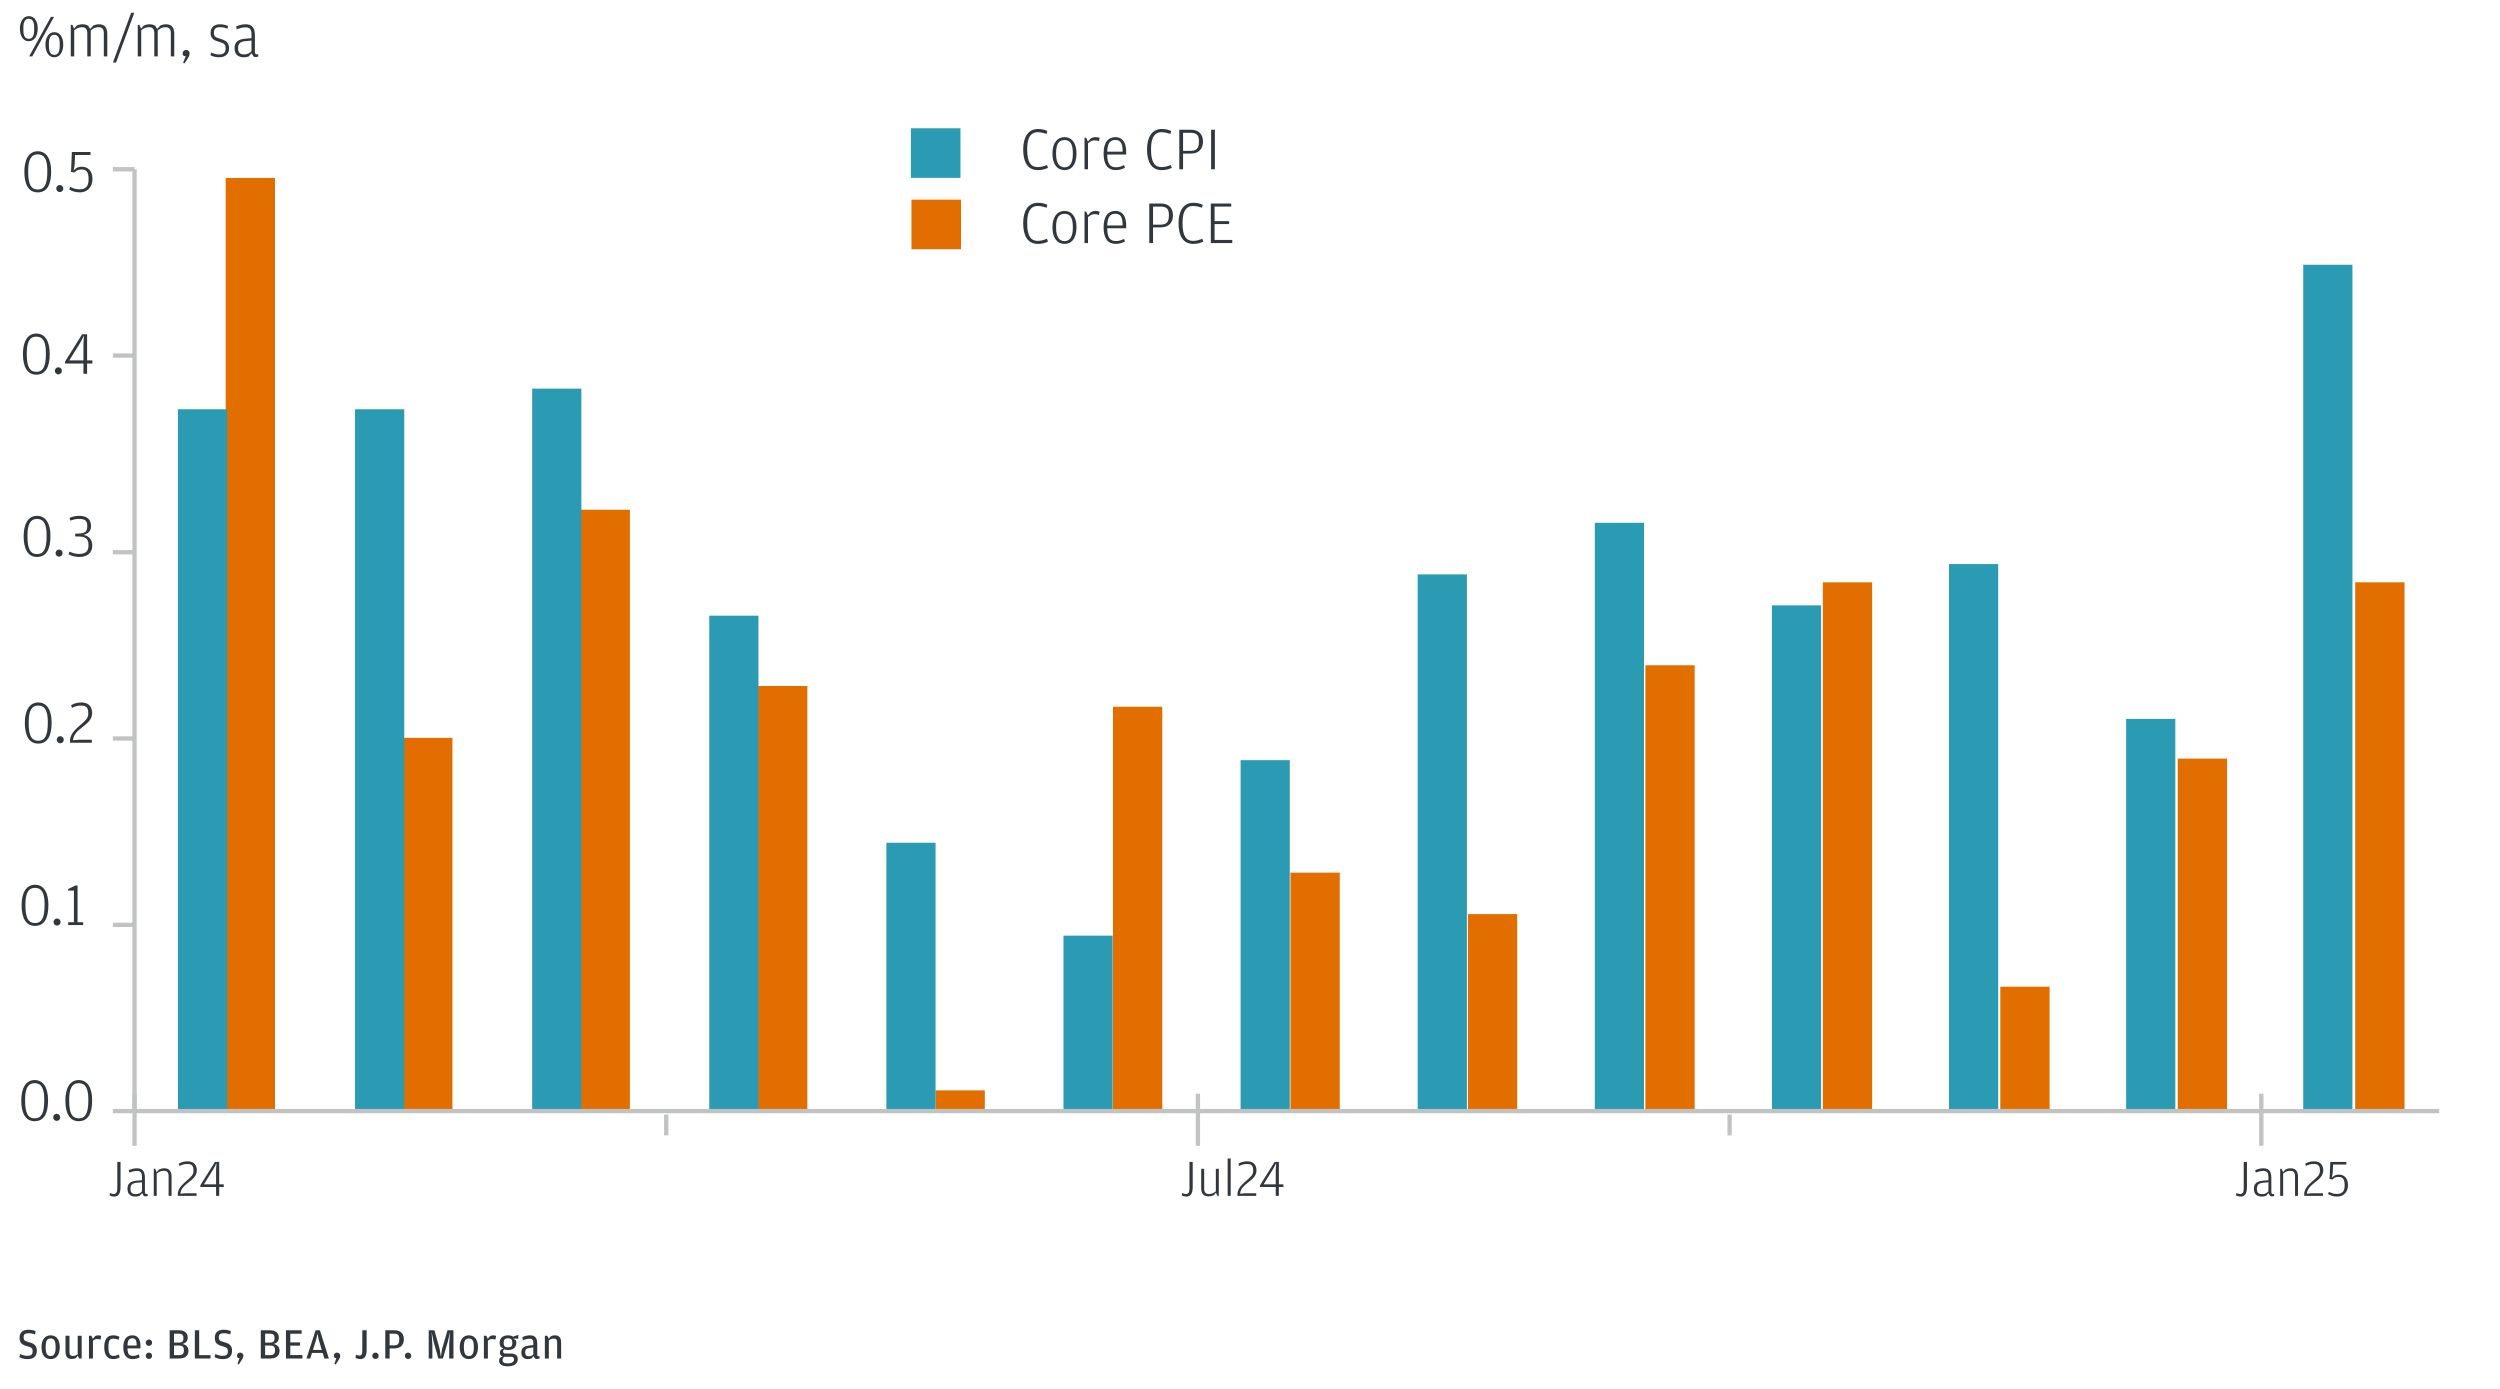 <svg width="576" height="320" viewBox="0 0 576 320" fill="none" xmlns="http://www.w3.org/2000/svg">
<path d="M6.618 9.5C5.232 9.5 4.588 8.156 4.588 6.588C4.588 5.09 5.26 3.718 6.646 3.718C8.046 3.718 8.69 5.076 8.69 6.56C8.69 8.128 8.018 9.5 6.618 9.5ZM6.716 13L11.728 3.886H12.442L7.43 13H6.716ZM12.498 13.196C11.112 13.196 10.468 11.852 10.468 10.284C10.468 8.786 11.14 7.414 12.526 7.414C13.926 7.414 14.57 8.772 14.57 10.256C14.57 11.824 13.898 13.196 12.498 13.196ZM6.632 8.94C7.304 8.94 7.878 8.492 7.878 6.91V6.322C7.878 4.768 7.304 4.32 6.632 4.32C5.96 4.32 5.386 4.782 5.386 6.336V6.924C5.386 8.534 5.96 8.94 6.632 8.94ZM12.512 12.636C13.184 12.636 13.758 12.188 13.758 10.606V10.018C13.758 8.464 13.184 8.016 12.512 8.016C11.84 8.016 11.266 8.478 11.266 10.032V10.62C11.266 12.23 11.84 12.636 12.512 12.636ZM20.784 6.672L21.456 5.93C21.722 5.776 22.212 5.594 22.828 5.594C23.962 5.594 24.718 6.182 24.718 7.848V13H23.92V7.68C23.92 6.588 23.458 6.266 22.716 6.266C21.918 6.266 21.456 6.56 20.91 7.008V13H20.112V7.68C20.112 6.588 19.608 6.266 18.908 6.266C18.138 6.266 17.648 6.546 17.102 6.966V13H16.304V5.734H16.696L17.06 6.602L17.648 5.93C17.928 5.776 18.376 5.594 19.02 5.594C19.552 5.594 19.944 5.706 20.308 5.93L20.784 6.672ZM26.017 14.4L30.217 2.948H30.945L26.745 14.4H26.017ZM36.22 6.672L36.892 5.93C37.158 5.776 37.648 5.594 38.264 5.594C39.398 5.594 40.154 6.182 40.154 7.848V13H39.356V7.68C39.356 6.588 38.894 6.266 38.152 6.266C37.354 6.266 36.892 6.56 36.346 7.008V13H35.548V7.68C35.548 6.588 35.044 6.266 34.344 6.266C33.574 6.266 33.084 6.546 32.538 6.966V13H31.74V5.734H32.132L32.496 6.602L33.084 5.93C33.364 5.776 33.812 5.594 34.456 5.594C34.988 5.594 35.38 5.706 35.744 5.93L36.22 6.672ZM42.516 14.61L42.18 14.442L42.796 12.958L42.32 12.888C42.194 12.762 42.082 12.594 42.082 12.314C42.082 11.824 42.46 11.488 42.88 11.488C43.328 11.488 43.692 11.824 43.692 12.314C43.692 12.776 43.426 13.21 43.202 13.56L42.516 14.61ZM50.519 13.196C49.581 13.196 48.909 12.958 48.503 12.734L48.643 12.104C49.133 12.328 49.777 12.552 50.505 12.552C51.401 12.552 51.989 12.188 51.989 11.166C51.989 10.228 51.723 9.99 50.309 9.584C49.245 9.276 48.517 8.842 48.517 7.582C48.517 6.266 49.371 5.594 50.673 5.594C51.471 5.594 52.101 5.776 52.535 6L52.395 6.602C51.849 6.406 51.471 6.266 50.659 6.266C49.791 6.266 49.287 6.532 49.287 7.554C49.287 8.478 49.707 8.632 50.799 8.954C52.115 9.346 52.773 9.822 52.773 11.152C52.773 12.314 52.017 13.196 50.519 13.196ZM57.947 8.8V7.946C57.947 6.994 57.709 6.294 56.603 6.294C55.889 6.294 55.245 6.49 54.531 6.728L54.405 6.084C55.105 5.804 55.735 5.594 56.589 5.594C58.101 5.594 58.731 6.42 58.731 8.226V11.964C58.731 12.398 58.885 12.524 59.249 12.524H59.487L59.515 13.014C59.403 13.07 59.193 13.14 58.941 13.14C58.759 13.14 58.591 13.112 58.423 13.042L57.975 12.272L57.303 13C57.037 13.112 56.617 13.196 56.197 13.196C54.979 13.196 54.041 12.65 54.041 11.096C54.041 9.668 54.867 9.052 56.575 8.912L57.947 8.8ZM57.947 11.754V9.346L56.631 9.472C55.385 9.584 54.853 9.976 54.853 11.068V11.166C54.853 12.146 55.287 12.538 56.295 12.538C57.135 12.538 57.611 12.16 57.947 11.754Z" fill="#31373D"/>
<path d="M239.13 39.196C236.652 39.196 235.742 37.152 235.742 34.422C235.742 31.748 236.778 29.718 239.158 29.718C240.068 29.718 240.642 29.9 241.3 30.166L241.16 30.852C240.292 30.614 239.816 30.46 239.046 30.46C237.772 30.46 236.666 31.314 236.666 34.24V34.506C236.666 37.432 237.562 38.496 239.046 38.496C239.984 38.496 240.418 38.3 241.216 38.02L241.454 38.678C240.754 38.986 240.096 39.196 239.13 39.196ZM245.267 39.196C243.601 39.196 242.481 37.866 242.481 35.388C242.481 32.882 243.643 31.594 245.267 31.594C246.891 31.594 248.025 32.882 248.025 35.346C248.025 37.866 246.933 39.196 245.267 39.196ZM245.267 38.552C246.387 38.552 247.185 37.712 247.185 35.5V35.318C247.185 32.98 246.443 32.266 245.267 32.266C244.077 32.266 243.321 32.994 243.321 35.248V35.43C243.321 37.712 244.133 38.552 245.267 38.552ZM250.645 32.616L251.345 31.86C251.709 31.692 252.045 31.594 252.409 31.594C252.857 31.594 253.179 31.692 253.361 31.776L253.193 32.532C252.885 32.406 252.633 32.336 252.185 32.336C251.555 32.336 251.135 32.644 250.673 33.036V39H249.875V31.734H250.267L250.645 32.616ZM255.106 35.598C255.12 37.796 255.792 38.538 257.15 38.538C257.78 38.538 258.326 38.356 258.998 38.034L259.18 38.65C258.746 38.888 257.934 39.196 257.094 39.196C255.246 39.196 254.266 37.95 254.266 35.374C254.266 32.686 255.4 31.594 257.01 31.594C258.662 31.594 259.474 32.896 259.474 34.912V35.598H255.106ZM255.106 34.94H258.648V34.758C258.648 32.924 258.088 32.252 257.01 32.252C255.946 32.252 255.176 32.728 255.106 34.94ZM267.663 39.196C265.185 39.196 264.275 37.152 264.275 34.422C264.275 31.748 265.311 29.718 267.691 29.718C268.601 29.718 269.175 29.9 269.833 30.166L269.693 30.852C268.825 30.614 268.349 30.46 267.579 30.46C266.305 30.46 265.199 31.314 265.199 34.24V34.506C265.199 37.432 266.095 38.496 267.579 38.496C268.517 38.496 268.951 38.3 269.749 38.02L269.987 38.678C269.287 38.986 268.629 39.196 267.663 39.196ZM271.711 39V29.886H274.371C276.345 29.886 277.171 31.09 277.171 32.616C277.171 34.1 276.373 35.388 274.371 35.388H272.579V39H271.711ZM272.579 34.758H274.273C275.701 34.758 276.233 34.142 276.233 32.658V32.546C276.233 31.104 275.701 30.6 274.245 30.6H272.579V34.758ZM279.041 39V29.886H279.909V39H279.041Z" fill="#31373D"/>
<path d="M239.13 56.196C236.652 56.196 235.742 54.152 235.742 51.422C235.742 48.748 236.778 46.718 239.158 46.718C240.068 46.718 240.642 46.9 241.3 47.166L241.16 47.852C240.292 47.614 239.816 47.46 239.046 47.46C237.772 47.46 236.666 48.314 236.666 51.24V51.506C236.666 54.432 237.562 55.496 239.046 55.496C239.984 55.496 240.418 55.3 241.216 55.02L241.454 55.678C240.754 55.986 240.096 56.196 239.13 56.196ZM245.267 56.196C243.601 56.196 242.481 54.866 242.481 52.388C242.481 49.882 243.643 48.594 245.267 48.594C246.891 48.594 248.025 49.882 248.025 52.346C248.025 54.866 246.933 56.196 245.267 56.196ZM245.267 55.552C246.387 55.552 247.185 54.712 247.185 52.5V52.318C247.185 49.98 246.443 49.266 245.267 49.266C244.077 49.266 243.321 49.994 243.321 52.248V52.43C243.321 54.712 244.133 55.552 245.267 55.552ZM250.645 49.616L251.345 48.86C251.709 48.692 252.045 48.594 252.409 48.594C252.857 48.594 253.179 48.692 253.361 48.776L253.193 49.532C252.885 49.406 252.633 49.336 252.185 49.336C251.555 49.336 251.135 49.644 250.673 50.036V56H249.875V48.734H250.267L250.645 49.616ZM255.106 52.598C255.12 54.796 255.792 55.538 257.15 55.538C257.78 55.538 258.326 55.356 258.998 55.034L259.18 55.65C258.746 55.888 257.934 56.196 257.094 56.196C255.246 56.196 254.266 54.95 254.266 52.374C254.266 49.686 255.4 48.594 257.01 48.594C258.662 48.594 259.474 49.896 259.474 51.912V52.598H255.106ZM255.106 51.94H258.648V51.758C258.648 49.924 258.088 49.252 257.01 49.252C255.946 49.252 255.176 49.728 255.106 51.94ZM264.793 56V46.886H267.453C269.427 46.886 270.253 48.09 270.253 49.616C270.253 51.1 269.455 52.388 267.453 52.388H265.661V56H264.793ZM265.661 51.758H267.355C268.783 51.758 269.315 51.142 269.315 49.658V49.546C269.315 48.104 268.783 47.6 267.327 47.6H265.661V51.758ZM274.923 56.196C272.445 56.196 271.535 54.152 271.535 51.422C271.535 48.748 272.571 46.718 274.951 46.718C275.861 46.718 276.435 46.9 277.093 47.166L276.953 47.852C276.085 47.614 275.609 47.46 274.839 47.46C273.565 47.46 272.459 48.314 272.459 51.24V51.506C272.459 54.432 273.355 55.496 274.839 55.496C275.777 55.496 276.211 55.3 277.009 55.02L277.247 55.678C276.547 55.986 275.889 56.196 274.923 56.196ZM278.971 56V46.886H283.675V47.6H279.839V50.946H283.185V51.618H279.839V55.286H283.913V56H278.971Z" fill="#31373D"/>
<path d="M221.42 46H210V57.42H221.42V46Z" fill="#E26E00"/>
<path d="M221.29 29.56H209.87V40.98H221.29V29.56Z" fill="#2B9AB3"/>
<path d="M6.4 313.14C5.44 313.14 4.89 312.92 4.46 312.68L4.64 311.97C5.19 312.21 5.64 312.38 6.26 312.38C7.12 312.38 7.52 312.15 7.52 311.32C7.52 310.67 7.28 310.45 6.3 310.18C5.13 309.87 4.51 309.5 4.51 308.21C4.51 307.02 5.23 306.37 6.52 306.37C7.32 306.37 7.79 306.51 8.21 306.69L8.07 307.45C7.55 307.28 7.23 307.18 6.55 307.18C5.77 307.18 5.44 307.42 5.44 308.12C5.44 308.78 5.62 308.95 6.64 309.23C7.78 309.53 8.49 309.94 8.49 311.2C8.49 312.47 7.76 313.14 6.4 313.14ZM11.671 313.14C10.371 313.14 9.561 312.16 9.561 310.4C9.561 308.61 10.391 307.66 11.671 307.66C12.951 307.66 13.771 308.61 13.771 310.37C13.771 312.16 12.971 313.14 11.671 313.14ZM11.671 312.43C12.381 312.43 12.811 311.95 12.811 310.49V310.33C12.811 308.8 12.421 308.39 11.671 308.39C10.921 308.39 10.521 308.8 10.521 310.28V310.45C10.521 311.95 10.951 312.43 11.671 312.43ZM17.9 312.03V307.76H18.82V313H18.25L17.92 312.36L17.47 312.91C17.23 313.02 16.9 313.11 16.49 313.11C15.63 313.11 15.09 312.6 15.09 311.44V307.76H16.01V311.55C16.01 312.2 16.31 312.41 16.76 312.41C17.25 312.41 17.56 312.26 17.9 312.03ZM21.396 308.47L21.926 307.83C22.156 307.72 22.386 307.66 22.656 307.66C22.976 307.66 23.196 307.74 23.316 307.81L23.146 308.65C22.956 308.57 22.756 308.51 22.416 308.51C22.016 308.51 21.716 308.67 21.416 308.88V313H20.496V307.76H21.056L21.396 308.47ZM26.079 313.14C24.749 313.14 24.019 312.2 24.019 310.38C24.019 308.55 24.729 307.66 26.079 307.66C26.659 307.66 27.159 307.81 27.499 307.97L27.359 308.67C26.909 308.53 26.549 308.43 26.139 308.43C25.379 308.43 24.979 308.76 24.979 310.27V310.43C24.979 311.97 25.389 312.4 26.139 312.4C26.619 312.4 26.959 312.26 27.399 312.06L27.549 312.75C27.219 312.94 26.709 313.14 26.079 313.14ZM29.368 310.67C29.388 311.97 29.758 312.4 30.648 312.4C31.138 312.4 31.568 312.25 32.018 312.06L32.168 312.74C31.858 312.91 31.248 313.14 30.588 313.14C29.158 313.14 28.408 312.21 28.408 310.39C28.408 308.52 29.238 307.66 30.488 307.66C31.798 307.66 32.368 308.6 32.368 310.1V310.67H29.368ZM29.368 310.01H31.478V309.85C31.478 308.74 31.158 308.34 30.498 308.34C29.818 308.34 29.418 308.68 29.368 310.01ZM34.303 310.09C33.913 310.09 33.572 309.79 33.572 309.36C33.572 308.92 33.913 308.62 34.303 308.62C34.712 308.62 35.042 308.92 35.042 309.36C35.042 309.79 34.712 310.09 34.303 310.09ZM34.303 313.11C33.913 313.11 33.572 312.81 33.572 312.38C33.572 311.94 33.913 311.64 34.303 311.64C34.712 311.64 35.042 311.94 35.042 312.38C35.042 312.81 34.712 313.11 34.303 313.11ZM39.096 313V306.49H41.145C42.376 306.49 43.255 306.98 43.255 308.21C43.255 309.17 42.596 309.48 42.066 309.65C42.645 309.76 43.425 310.18 43.425 311.2C43.425 312.48 42.516 313 41.245 313H39.096ZM40.096 309.34H41.166C41.956 309.34 42.255 309.08 42.255 308.35V308.24C42.255 307.52 41.925 307.27 41.056 307.27H40.096V309.34ZM40.096 312.23H41.166C41.986 312.23 42.365 311.95 42.365 311.19V311.05C42.365 310.28 42.035 310.01 41.196 310.01H40.096V312.23ZM44.891 313V306.49H45.891V312.22H48.501V313H44.891ZM51.379 313.14C50.419 313.14 49.868 312.92 49.438 312.68L49.618 311.97C50.169 312.21 50.618 312.38 51.239 312.38C52.099 312.38 52.498 312.15 52.498 311.32C52.498 310.67 52.258 310.45 51.279 310.18C50.108 309.87 49.489 309.5 49.489 308.21C49.489 307.02 50.209 306.37 51.498 306.37C52.298 306.37 52.769 306.51 53.188 306.69L53.048 307.45C52.529 307.28 52.209 307.18 51.529 307.18C50.748 307.18 50.419 307.42 50.419 308.12C50.419 308.78 50.599 308.95 51.618 309.23C52.758 309.53 53.468 309.94 53.468 311.2C53.468 312.47 52.739 313.14 51.379 313.14ZM55.021 314.38L54.721 314.24L55.171 312.94L54.791 312.85C54.701 312.76 54.601 312.61 54.601 312.38C54.601 311.93 54.931 311.64 55.331 311.64C55.741 311.64 56.071 311.94 56.071 312.37C56.071 312.74 55.851 313.08 55.651 313.4L55.021 314.38ZM60.086 313V306.49H62.136C63.366 306.49 64.246 306.98 64.246 308.21C64.246 309.17 63.586 309.48 63.056 309.65C63.636 309.76 64.416 310.18 64.416 311.2C64.416 312.48 63.506 313 62.236 313H60.086ZM61.086 309.34H62.156C62.946 309.34 63.246 309.08 63.246 308.35V308.24C63.246 307.52 62.916 307.27 62.046 307.27H61.086V309.34ZM61.086 312.23H62.156C62.976 312.23 63.356 311.95 63.356 311.19V311.05C63.356 310.28 63.026 310.01 62.186 310.01H61.086V312.23ZM65.882 313V306.49H69.501V307.3H66.882V309.29H69.132V310.04H66.882V312.21H69.681V313H65.882ZM71.88 311.71L71.48 313H70.61L72.72 306.49H73.7L75.77 313H74.73L74.35 311.71H71.88ZM74.14 311.02L73.4 308.55L73.16 307.26L72.87 308.55L72.1 311.02H74.14ZM77.349 314.38L77.049 314.24L77.499 312.94L77.119 312.85C77.029 312.76 76.929 312.61 76.929 312.38C76.929 311.93 77.259 311.64 77.659 311.64C78.069 311.64 78.399 311.94 78.399 312.37C78.399 312.74 78.179 313.08 77.979 313.4L77.349 314.38ZM83.034 313.14C82.514 313.14 82.144 312.99 81.914 312.86L82.014 312.12C82.294 312.23 82.514 312.32 82.814 312.32C83.234 312.32 83.474 312.1 83.474 311.19V306.49H84.474V310.97C84.474 312.36 84.064 313.14 83.034 313.14ZM86.511 313.11C86.111 313.11 85.771 312.81 85.771 312.38C85.771 311.94 86.111 311.64 86.511 311.64C86.911 311.64 87.241 311.94 87.241 312.38C87.241 312.81 86.911 313.11 86.511 313.11ZM88.771 313V306.49H90.851C92.331 306.49 93.051 307.31 93.051 308.57C93.051 309.79 92.351 310.68 90.851 310.68H89.771V313H88.771ZM89.771 309.97H90.781C91.661 309.97 91.991 309.61 91.991 308.65V308.5C91.991 307.57 91.651 307.27 90.761 307.27H89.771V309.97ZM94.02 313.11C93.621 313.11 93.281 312.81 93.281 312.38C93.281 311.94 93.621 311.64 94.02 311.64C94.421 311.64 94.751 311.94 94.751 312.38C94.751 312.81 94.421 313.11 94.02 313.11ZM98.775 313V306.49H100.095L101.295 310.81L101.575 312.61L101.855 310.81L103.105 306.49H104.475V313H103.495V309.76L103.675 306.88L103.215 308.97L102.045 313H100.995L99.876 309.03L99.445 306.88L99.615 309.77V313H98.775ZM108.029 313.14C106.729 313.14 105.919 312.16 105.919 310.4C105.919 308.61 106.749 307.66 108.029 307.66C109.309 307.66 110.129 308.61 110.129 310.37C110.129 312.16 109.329 313.14 108.029 313.14ZM108.029 312.43C108.739 312.43 109.169 311.95 109.169 310.49V310.33C109.169 308.8 108.779 308.39 108.029 308.39C107.279 308.39 106.879 308.8 106.879 310.28V310.45C106.879 311.95 107.309 312.43 108.029 312.43ZM112.388 308.47L112.918 307.83C113.148 307.72 113.378 307.66 113.648 307.66C113.968 307.66 114.188 307.74 114.308 307.81L114.138 308.65C113.948 308.57 113.748 308.51 113.408 308.51C113.008 308.51 112.708 308.67 112.408 308.88V313H111.488V307.76H112.048L112.388 308.47ZM118.219 307.97L119.409 307.55V308.41H118.229L118.879 308.83C118.919 308.98 118.959 309.11 118.959 309.33C118.959 310.62 118.049 311.05 117.049 311.05C116.719 311.05 116.419 311 116.169 310.89C116.029 310.99 115.909 311.15 115.909 311.36C115.909 311.69 116.109 311.86 116.559 311.86H117.709C118.749 311.86 119.299 312.29 119.299 313.16C119.299 314.3 118.279 314.8 116.969 314.8C115.669 314.8 114.989 314.31 114.989 313.52C114.989 313.13 115.149 312.92 115.249 312.8L115.829 312.51C115.469 312.41 115.179 312.15 115.179 311.64C115.179 311.31 115.299 311.11 115.389 310.99L115.949 310.69L115.349 310.31C115.219 310.06 115.119 309.75 115.119 309.36C115.119 308.09 116.129 307.66 117.049 307.66C117.489 307.66 117.889 307.76 118.219 307.97ZM117.049 310.43C117.729 310.43 118.039 310.13 118.039 309.43V309.3C118.039 308.67 117.729 308.34 117.049 308.34C116.349 308.34 116.039 308.67 116.039 309.29V309.42C116.039 310.13 116.349 310.43 117.049 310.43ZM116.179 312.6C115.939 312.8 115.789 313.04 115.789 313.38C115.789 313.89 116.159 314.12 116.989 314.12C117.959 314.12 118.439 313.72 118.439 313.25V313.19C118.439 312.86 118.279 312.6 117.699 312.6H116.179ZM122.873 309.9V309.36C122.873 308.83 122.693 308.44 122.033 308.44C121.553 308.44 121.053 308.58 120.483 308.78L120.343 308.07C120.813 307.87 121.383 307.66 122.093 307.66C123.293 307.66 123.783 308.25 123.783 309.68V312.14C123.783 312.42 123.883 312.49 124.103 312.49H124.313L124.343 312.94C124.243 313.02 124.043 313.11 123.763 313.11C123.603 313.11 123.433 313.09 123.293 313.04L122.923 312.46L122.483 312.97C122.283 313.06 121.983 313.14 121.613 313.14C120.803 313.14 120.113 312.74 120.113 311.63C120.113 310.56 120.673 310.16 122.013 310L122.873 309.9ZM122.873 312.05V310.46L122.073 310.56C121.313 310.64 121.003 310.87 121.003 311.55V311.63C121.003 312.23 121.303 312.48 121.893 312.48C122.393 312.48 122.683 312.27 122.873 312.05ZM126.435 308.43L126.925 307.87C127.155 307.76 127.465 307.66 127.875 307.66C128.755 307.66 129.285 308.16 129.285 309.32V313H128.365V309.2C128.365 308.61 128.065 308.41 127.595 308.41C127.135 308.41 126.835 308.56 126.455 308.8V313H125.535V307.76H126.095L126.435 308.43Z" fill="#31373D"/>
<path d="M7.967 258.326C5.853 258.326 4.901 256.436 4.901 253.552C4.901 250.766 5.909 248.848 7.995 248.848C10.067 248.848 11.075 250.724 11.075 253.524C11.075 256.59 10.109 258.326 7.967 258.326ZM7.995 257.668C9.493 257.668 10.193 256.506 10.193 253.594V253.314C10.193 250.738 9.521 249.562 7.981 249.562C6.455 249.562 5.783 250.794 5.783 253.37V253.636C5.783 256.548 6.497 257.668 7.995 257.668ZM13.056 258.256C12.636 258.256 12.258 257.92 12.258 257.444C12.258 256.954 12.636 256.618 13.056 256.618C13.504 256.618 13.868 256.954 13.868 257.444C13.868 257.92 13.504 258.256 13.056 258.256ZM18.125 258.326C16.011 258.326 15.059 256.436 15.059 253.552C15.059 250.766 16.067 248.848 18.153 248.848C20.225 248.848 21.233 250.724 21.233 253.524C21.233 256.59 20.267 258.326 18.125 258.326ZM18.153 257.668C19.651 257.668 20.351 256.506 20.351 253.594V253.314C20.351 250.738 19.679 249.562 18.139 249.562C16.613 249.562 15.941 250.794 15.941 253.37V253.636C15.941 256.548 16.655 257.668 18.153 257.668Z" fill="#31373D"/>
<path d="M8.045 213.326C5.931 213.326 4.979 211.436 4.979 208.552C4.979 205.766 5.987 203.848 8.073 203.848C10.145 203.848 11.153 205.724 11.153 208.524C11.153 211.59 10.187 213.326 8.045 213.326ZM8.073 212.668C9.571 212.668 10.271 211.506 10.271 208.594V208.314C10.271 205.738 9.599 204.562 8.059 204.562C6.533 204.562 5.861 205.794 5.861 208.37V208.636C5.861 211.548 6.575 212.668 8.073 212.668ZM13.134 213.256C12.714 213.256 12.336 212.92 12.336 212.444C12.336 211.954 12.714 211.618 13.134 211.618C13.582 211.618 13.946 211.954 13.946 212.444C13.946 212.92 13.582 213.256 13.134 213.256ZM15.701 213.13V212.472H17.031V205.192H15.701V204.828L17.395 204.016H17.871V212.472H19.159V213.13H15.701Z" fill="#31373D"/>
<path d="M8.787 171.326C6.673 171.326 5.721 169.436 5.721 166.552C5.721 163.766 6.729 161.848 8.815 161.848C10.887 161.848 11.895 163.724 11.895 166.524C11.895 169.59 10.929 171.326 8.787 171.326ZM8.815 170.668C10.313 170.668 11.013 169.506 11.013 166.594V166.314C11.013 163.738 10.341 162.562 8.801 162.562C7.275 162.562 6.603 163.794 6.603 166.37V166.636C6.603 169.548 7.317 170.668 8.815 170.668ZM13.876 171.256C13.456 171.256 13.078 170.92 13.078 170.444C13.078 169.954 13.456 169.618 13.876 169.618C14.324 169.618 14.688 169.954 14.688 170.444C14.688 170.92 14.324 171.256 13.876 171.256ZM16.121 171.13V170.36L16.205 170.024C16.541 168.708 17.605 167.84 18.585 166.986C19.691 166.02 20.335 165.46 20.335 164.48V164.326C20.335 162.954 19.817 162.562 18.641 162.562C17.759 162.562 17.185 162.814 16.583 163.094L16.373 162.492C16.933 162.184 17.591 161.848 18.739 161.848C20.559 161.848 21.231 162.968 21.231 164.284C21.231 165.74 20.209 166.566 18.949 167.56C17.843 168.428 17.087 169.086 16.849 170.332L16.807 170.556L18.249 170.43H21.161V171.13H16.121Z" fill="#31373D"/>
<path d="M8.514 128.326C6.4 128.326 5.448 126.436 5.448 123.552C5.448 120.766 6.456 118.848 8.542 118.848C10.614 118.848 11.622 120.724 11.622 123.524C11.622 126.59 10.656 128.326 8.514 128.326ZM8.542 127.668C10.04 127.668 10.74 126.506 10.74 123.594V123.314C10.74 120.738 10.068 119.562 8.528 119.562C7.002 119.562 6.33 120.794 6.33 123.37V123.636C6.33 126.548 7.044 127.668 8.542 127.668ZM13.603 128.256C13.183 128.256 12.805 127.92 12.805 127.444C12.805 126.954 13.183 126.618 13.603 126.618C14.051 126.618 14.415 126.954 14.415 127.444C14.415 127.92 14.051 128.256 13.603 128.256ZM18.354 128.326C17.164 128.326 16.366 128.018 15.792 127.696L16.002 127.094C16.744 127.402 17.276 127.626 18.214 127.626C19.67 127.626 20.384 127.052 20.384 125.708V125.568C20.384 124.112 19.67 123.608 18.102 123.608H17.332V122.936H17.906C19.572 122.936 20.104 122.474 20.104 121.27V121.172C20.104 119.94 19.586 119.562 18.172 119.562C17.318 119.562 16.912 119.716 16.184 119.954L16.03 119.324C16.548 119.1 17.248 118.848 18.256 118.848C20.258 118.848 20.972 119.856 20.972 121.2C20.972 122.404 20.356 122.922 19.236 123.23C20.496 123.482 21.266 124.322 21.266 125.708C21.266 127.276 20.174 128.326 18.354 128.326Z" fill="#31373D"/>
<path d="M8.35 86.326C6.236 86.326 5.284 84.436 5.284 81.552C5.284 78.766 6.292 76.848 8.378 76.848C10.45 76.848 11.458 78.724 11.458 81.524C11.458 84.59 10.492 86.326 8.35 86.326ZM8.378 85.668C9.876 85.668 10.576 84.506 10.576 81.594V81.314C10.576 78.738 9.904 77.562 8.364 77.562C6.838 77.562 6.166 78.794 6.166 81.37V81.636C6.166 84.548 6.88 85.668 8.378 85.668ZM13.439 86.256C13.019 86.256 12.641 85.92 12.641 85.444C12.641 84.954 13.019 84.618 13.439 84.618C13.887 84.618 14.251 84.954 14.251 85.444C14.251 85.92 13.887 86.256 13.439 86.256ZM19.228 86.13V83.75H15V83.288L18.92 77.016H20.068V83.036H21.286V83.75H20.068V86.13H19.228ZM15.966 83.036H19.228V79.102L19.34 77.338L18.542 78.878L15.966 83.036Z" fill="#31373D"/>
<path d="M8.678 44.326C6.564 44.326 5.612 42.436 5.612 39.552C5.612 36.766 6.62 34.848 8.706 34.848C10.778 34.848 11.786 36.724 11.786 39.524C11.786 42.59 10.82 44.326 8.678 44.326ZM8.706 43.668C10.204 43.668 10.904 42.506 10.904 39.594V39.314C10.904 36.738 10.232 35.562 8.692 35.562C7.166 35.562 6.494 36.794 6.494 39.37V39.636C6.494 42.548 7.208 43.668 8.706 43.668ZM13.767 44.256C13.347 44.256 12.969 43.92 12.969 43.444C12.969 42.954 13.347 42.618 13.767 42.618C14.215 42.618 14.579 42.954 14.579 43.444C14.579 43.92 14.215 44.256 13.767 44.256ZM18.434 44.326C17.244 44.326 16.502 43.99 15.956 43.654L16.166 43.052C16.908 43.388 17.398 43.626 18.294 43.626C19.652 43.626 20.408 43.024 20.408 41.372V41.232C20.408 39.44 19.764 39.048 18.756 39.048C17.832 39.048 17.482 39.398 17.174 39.734L16.362 39.608L16.558 35.016H20.856V35.716H17.3L17.188 38.04L16.964 39.286C17.356 38.838 17.888 38.418 18.826 38.418C20.142 38.418 21.304 39.202 21.304 41.302C21.304 43.066 20.128 44.326 18.434 44.326Z" fill="#31373D"/>
<path d="M26 39H31M26 81.923H31M26 127.231H31M26 170.154H31M26 213.077H31M26 256H31" stroke="#C1C3C3" stroke-linejoin="round"/>
<path d="M31 256V39" stroke="#C1C3C3" stroke-linejoin="round"/>
<path d="M542.643 134.167H554V256H542.643V134.167ZM501.756 174.778H513.113V256H501.756V174.778ZM460.869 227.333H472.226V256H460.869V227.333ZM419.982 134.167H431.339V256H419.982V134.167ZM379.095 153.278H390.452V256H379.095V153.278ZM338.208 210.611H349.566V256H338.208V210.611ZM297.321 201.056H308.679V256H297.321V201.056ZM256.434 162.833H267.792V256H256.434V162.833ZM215.548 251.222H226.905V256H215.548V251.222ZM174.661 158.056H186.018V256H174.661V158.056ZM133.774 117.444H145.131V256H133.774V117.444ZM92.887 170H104.244V256H92.887V170ZM52 41H63.358V256H52V41Z" fill="#E26E00"/>
<path d="M530.665 61H542V256H530.665V61ZM489.86 165.634H501.195V256H489.86V165.634ZM449.054 129.963H460.389V256H449.054V129.963ZM408.249 139.476H419.584V256H408.249V139.476ZM367.443 120.451H378.778V256H367.443V120.451ZM326.638 132.341H337.973V256H326.638V132.341ZM285.833 175.146H297.167V256H285.833V175.146ZM245.027 215.573H256.362V256H245.027V215.573ZM204.222 194.171H215.557V256H204.222V194.171ZM163.416 141.854H174.751V256H163.416V141.854ZM122.611 89.537H133.946V256H122.611V89.537ZM81.805 94.293H93.14V256H81.805V94.293ZM41 94.293H52.335V256H41V94.293Z" fill="#2B9AB3"/>
<path d="M521 252V264M276 252V264M31 252V264M521 256.8V261.6M398.5 256.8V261.6M153.5 256.8V261.6" stroke="#C1C3C3" stroke-linejoin="round"/>
<path d="M31 256H562" stroke="#C1C3C3" stroke-linejoin="round"/>
<path d="M26.332 275.69C25.876 275.69 25.456 275.534 25.24 275.414L25.336 274.874C25.636 274.994 25.876 275.09 26.2 275.09C26.728 275.09 27.028 274.814 27.028 273.734V267.71H27.772V273.47C27.772 275.114 27.196 275.69 26.332 275.69ZM32.717 271.922V271.19C32.717 270.374 32.513 269.774 31.565 269.774C30.953 269.774 30.401 269.942 29.789 270.146L29.681 269.594C30.281 269.354 30.821 269.174 31.553 269.174C32.849 269.174 33.389 269.882 33.389 271.43V274.634C33.389 275.006 33.521 275.114 33.833 275.114H34.037L34.061 275.534C33.965 275.582 33.785 275.642 33.569 275.642C33.413 275.642 33.269 275.618 33.125 275.558L32.741 274.898L32.165 275.522C31.937 275.618 31.577 275.69 31.217 275.69C30.173 275.69 29.369 275.222 29.369 273.89C29.369 272.666 30.077 272.138 31.541 272.018L32.717 271.922ZM32.717 274.454V272.39L31.589 272.498C30.521 272.594 30.065 272.93 30.065 273.866V273.95C30.065 274.79 30.437 275.126 31.301 275.126C32.021 275.126 32.429 274.802 32.717 274.454ZM36.085 270.062L36.625 269.462C36.889 269.33 37.273 269.174 37.849 269.174C38.833 269.174 39.529 269.678 39.529 271.106V275.522H38.845V270.962C38.845 270.026 38.389 269.75 37.753 269.75C37.033 269.75 36.625 269.99 36.109 270.374V275.522H35.425V269.294H35.761L36.085 270.062ZM40.969 275.522V274.862L41.041 274.574C41.329 273.446 42.241 272.702 43.081 271.97C44.029 271.142 44.581 270.662 44.581 269.822V269.69C44.581 268.514 44.137 268.178 43.129 268.178C42.373 268.178 41.881 268.394 41.365 268.634L41.185 268.118C41.665 267.854 42.229 267.566 43.213 267.566C44.773 267.566 45.349 268.526 45.349 269.654C45.349 270.902 44.473 271.61 43.393 272.462C42.445 273.206 41.797 273.77 41.593 274.838L41.557 275.03L42.793 274.922H45.289V275.522H40.969ZM49.784 275.522V273.482H46.16V273.086L49.52 267.71H50.504V272.87H51.548V273.482H50.504V275.522H49.784ZM46.988 272.87H49.784V269.498L49.88 267.986L49.196 269.306L46.988 272.87Z" fill="#31373D"/>
<path d="M273.36 275.69C272.904 275.69 272.484 275.534 272.268 275.414L272.364 274.874C272.664 274.994 272.904 275.09 273.228 275.09C273.756 275.09 274.056 274.814 274.056 273.734V267.71H274.8V273.47C274.8 275.114 274.224 275.69 273.36 275.69ZM280.129 274.478V269.294H280.813V275.522H280.477L280.153 274.802L279.649 275.378C279.397 275.51 278.989 275.642 278.413 275.642C277.453 275.642 276.757 275.138 276.757 273.71V269.294H277.441V273.854C277.441 274.79 277.885 275.102 278.509 275.102C279.217 275.102 279.661 274.874 280.129 274.478ZM282.853 275.522V266.906H283.549V275.522H282.853ZM285.114 275.522V274.862L285.186 274.574C285.474 273.446 286.386 272.702 287.226 271.97C288.174 271.142 288.726 270.662 288.726 269.822V269.69C288.726 268.514 288.282 268.178 287.274 268.178C286.518 268.178 286.026 268.394 285.51 268.634L285.33 268.118C285.81 267.854 286.374 267.566 287.358 267.566C288.918 267.566 289.494 268.526 289.494 269.654C289.494 270.902 288.618 271.61 287.538 272.462C286.59 273.206 285.942 273.77 285.738 274.838L285.702 275.03L286.938 274.922H289.434V275.522H285.114ZM293.929 275.522V273.482H290.305V273.086L293.665 267.71H294.649V272.87H295.693V273.482H294.649V275.522H293.929ZM291.133 272.87H293.929V269.498L294.025 267.986L293.341 269.306L291.133 272.87Z" fill="#31373D"/>
<path d="M516.259 275.69C515.803 275.69 515.383 275.534 515.167 275.414L515.263 274.874C515.563 274.994 515.803 275.09 516.127 275.09C516.655 275.09 516.955 274.814 516.955 273.734V267.71H517.699V273.47C517.699 275.114 517.123 275.69 516.259 275.69ZM522.644 271.922V271.19C522.644 270.374 522.44 269.774 521.492 269.774C520.88 269.774 520.328 269.942 519.716 270.146L519.608 269.594C520.208 269.354 520.748 269.174 521.48 269.174C522.776 269.174 523.316 269.882 523.316 271.43V274.634C523.316 275.006 523.448 275.114 523.76 275.114H523.964L523.988 275.534C523.892 275.582 523.712 275.642 523.496 275.642C523.34 275.642 523.196 275.618 523.052 275.558L522.668 274.898L522.092 275.522C521.864 275.618 521.504 275.69 521.144 275.69C520.1 275.69 519.296 275.222 519.296 273.89C519.296 272.666 520.004 272.138 521.468 272.018L522.644 271.922ZM522.644 274.454V272.39L521.516 272.498C520.448 272.594 519.992 272.93 519.992 273.866V273.95C519.992 274.79 520.364 275.126 521.228 275.126C521.948 275.126 522.356 274.802 522.644 274.454ZM526.013 270.062L526.553 269.462C526.817 269.33 527.201 269.174 527.777 269.174C528.761 269.174 529.457 269.678 529.457 271.106V275.522H528.773V270.962C528.773 270.026 528.317 269.75 527.681 269.75C526.961 269.75 526.553 269.99 526.037 270.374V275.522H525.353V269.294H525.689L526.013 270.062ZM530.896 275.522V274.862L530.968 274.574C531.256 273.446 532.168 272.702 533.008 271.97C533.956 271.142 534.508 270.662 534.508 269.822V269.69C534.508 268.514 534.064 268.178 533.056 268.178C532.3 268.178 531.808 268.394 531.292 268.634L531.112 268.118C531.592 267.854 532.156 267.566 533.14 267.566C534.7 267.566 535.276 268.526 535.276 269.654C535.276 270.902 534.4 271.61 533.32 272.462C532.372 273.206 531.724 273.77 531.52 274.838L531.484 275.03L532.72 274.922H535.216V275.522H530.896ZM538.515 275.69C537.495 275.69 536.859 275.402 536.391 275.114L536.571 274.598C537.207 274.886 537.627 275.09 538.395 275.09C539.559 275.09 540.207 274.574 540.207 273.158V273.038C540.207 271.502 539.655 271.166 538.791 271.166C537.999 271.166 537.699 271.466 537.435 271.754L536.739 271.646L536.907 267.71H540.591V268.31H537.543L537.447 270.302L537.255 271.37C537.591 270.986 538.047 270.626 538.851 270.626C539.979 270.626 540.975 271.298 540.975 273.098C540.975 274.61 539.967 275.69 538.515 275.69Z" fill="#31373D"/>
</svg>
